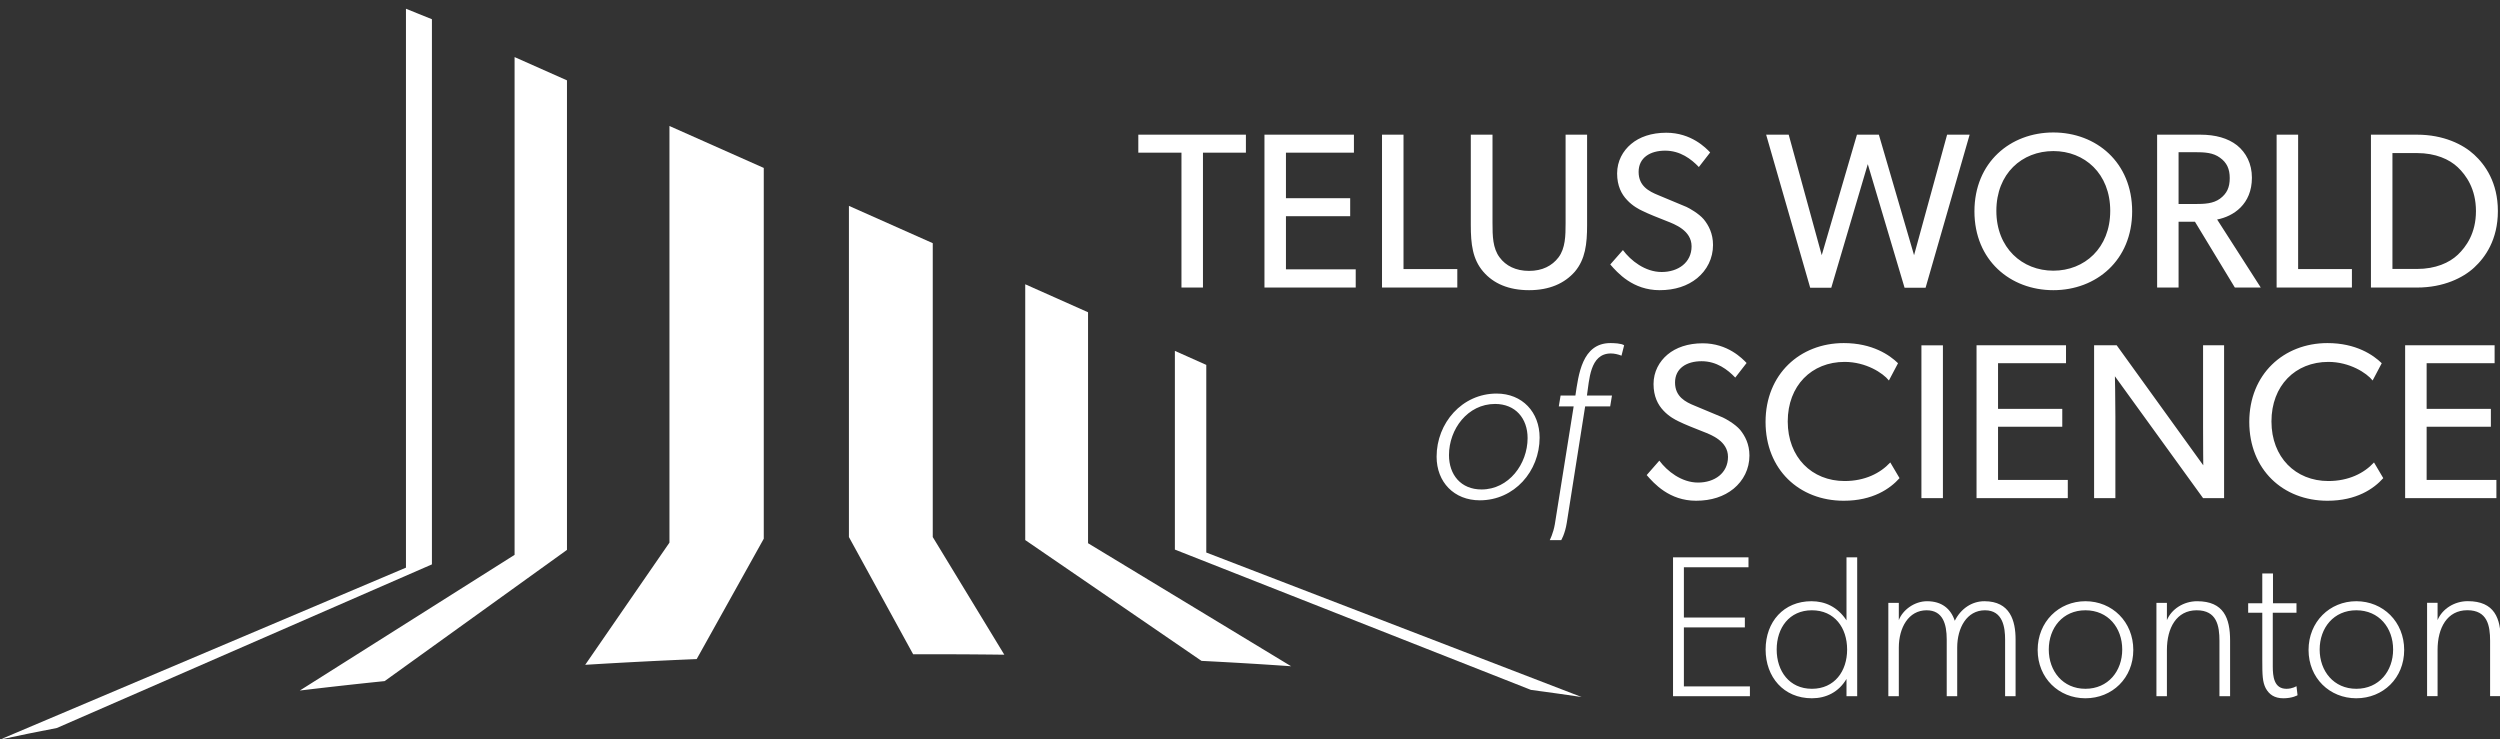 <svg xmlns="http://www.w3.org/2000/svg" width="496" height="110pt" viewBox="0 0 372 110"><rect x="0" y="0" width="372" height="110" fill="#333333" stroke="none"/><defs><clipPath id="a"><path d="M179 44h6.406v8H179zm0 0"/></clipPath><clipPath id="b"><path d="M0 .816h33v54.125H0zm0 0"/></clipPath></defs><path d="M185.391 22.715h-6.39v20.072h-3.199V22.715h-6.421V20.04h16.01v2.674m16.34 20.073h-13.58V20.04h13.313v2.674H191.35v6.782h9.558v2.673h-9.558v7.912h10.381v2.705m15.117.001h-11.205V20.04h3.2v20.001h8.005v2.745m19.312-9.298c0 2.838-.267 5.08-1.812 6.923-1.553 1.78-3.826 2.768-6.821 2.768-3.035 0-5.309-.988-6.83-2.768-1.576-1.843-1.842-4.085-1.842-6.923V20.04h3.23v13.15c0 1.913.032 3.755 1.059 5.112.917 1.246 2.399 2.007 4.383 2.007 1.975 0 3.426-.76 4.375-2.007 1.027-1.357 1.058-3.23 1.058-5.112V20.04h3.2v13.447m16.37 7.912c-1.419 1.152-3.3 1.78-5.574 1.78-3.983 0-6.257-2.572-7.347-3.827l1.882-2.14c1.152 1.552 3.293 3.262 5.763 3.262 2.47 0 4.453-1.412 4.453-3.819 0-2.375-2.54-3.3-3.693-3.755-1.184-.463-2.768-1.09-3.622-1.521-.494-.228-1.459-.722-2.282-1.616-.823-.854-1.482-2.109-1.482-3.951 0-1.85.863-3.364 2.078-4.383 1.254-1.059 3.034-1.678 5.238-1.678 3.724 0 5.903 2.274 6.53 2.932l-1.685 2.172c-1.121-1.184-2.768-2.438-5.01-2.438-2.243 0-3.952 1.05-3.952 3.16 0 2.116 1.545 2.9 2.933 3.465l4.186 1.748c.424.197 1.812.957 2.572 1.843.722.886 1.38 2.11 1.38 3.818 0 1.984-.886 3.733-2.368 4.948m40.552-21.358l-6.555 22.777H283.4l-5.473-18.394-5.434 18.394h-3.136l-6.555-22.777h3.356l4.916 17.931 5.238-17.931h3.262l5.237 17.931 4.916-17.931h3.356m12.45 2.439c-4.65 0-8.476 3.332-8.476 8.899 0 5.535 3.858 8.899 8.476 8.899 4.641 0 8.468-3.364 8.468-8.9 0-5.566-3.827-8.899-8.468-8.899zm0 20.699c-6.398 0-11.738-4.446-11.738-11.73 0-7.284 5.34-11.737 11.738-11.737 6.39 0 11.73 4.453 11.73 11.737s-5.34 11.73-11.73 11.73m24.8-19.712c-1.02-.752-2.235-.823-3.819-.823h-2.344v7.715h2.344c1.584 0 2.8-.062 3.819-.792 1.027-.76 1.45-1.678 1.45-3.065 0-1.349-.423-2.305-1.45-3.035zm6.068 19.32h-3.857l-5.936-9.793h-2.438v9.793h-3.191V20.04h6.421c2.274 0 4.124.525 5.473 1.584 1.349 1.09 2.211 2.736 2.211 4.814 0 3.983-2.776 5.763-5.175 6.225l6.492 10.123m13.564.001h-11.204V20.04h3.2v20.001h8.004v2.745m15.752-17.899c-1.254-1.184-3.3-2.11-6.068-2.11h-3.654V40.02h3.654c2.767 0 4.814-.925 6.068-2.11 1.247-1.191 2.705-3.198 2.705-6.5 0-3.292-1.458-5.339-2.705-6.522zm2.439 14.928c-1.647 1.521-4.548 2.972-8.507 2.972h-6.853V20.04h6.853c3.96 0 6.86 1.45 8.507 2.972 1.646 1.513 3.528 4.147 3.528 8.397 0 4.257-1.882 6.892-3.528 8.405M222.47 60.107c-4.086 0-6.861 3.755-6.861 7.613 0 2.932 1.78 5.112 4.845 5.112 4.054 0 6.853-3.795 6.853-7.645 0-2.932-1.811-5.08-4.838-5.08zm-2.274 14.34c-3.827 0-6.43-2.705-6.43-6.492 0-5.01 3.787-9.393 8.93-9.393 3.827 0 6.399 2.768 6.399 6.555 0 5.01-3.764 9.33-8.9 9.33m10.405 5.927s.525-.987.76-2.367l2.8-17.532h-2.211l.266-1.615h2.203c.463-3.034.957-7.81 5.214-7.81.455 0 1.647.032 2.039.33l-.392 1.545c-.494-.197-1.058-.33-1.584-.33-3.16 0-3.199 4.022-3.56 6.265h3.725l-.267 1.615h-3.724l-2.736 17.336c-.26 1.646-.824 2.563-.824 2.563H230.6m27.348-7.644c-1.419 1.152-3.3 1.78-5.575 1.78-3.983 0-6.256-2.572-7.346-3.819l1.882-2.148c1.152 1.552 3.293 3.262 5.762 3.262 2.47 0 4.454-1.412 4.454-3.819 0-2.375-2.54-3.3-3.693-3.755-1.184-.463-2.768-1.09-3.63-1.521-.486-.228-1.45-.722-2.274-1.608-.823-.862-1.482-2.109-1.482-3.96 0-1.842.863-3.363 2.078-4.382 1.254-1.05 3.034-1.678 5.237-1.678 3.725 0 5.904 2.274 6.532 2.932l-1.686 2.172c-1.121-1.184-2.768-2.438-5.01-2.438-2.235 0-3.952 1.058-3.952 3.167 0 2.11 1.552 2.901 2.932 3.458l4.187 1.749c.424.196 1.812.956 2.572 1.842.721.894 1.38 2.11 1.38 3.826 0 1.976-.886 3.725-2.368 4.94m24.706-1.584c-1.42 1.584-3.983 3.364-8.303 3.364-6.626 0-11.636-4.642-11.636-11.73s5.112-11.73 11.636-11.73c4.25 0 6.821 1.773 8.076 2.996l-1.357 2.571c-.886-1.12-3.426-2.767-6.586-2.767-4.908 0-8.468 3.528-8.468 8.86 0 5.339 3.591 8.867 8.468 8.867 2.995 0 5.3-1.152 6.79-2.767l1.38 2.336m3.254-19.766h3.199v22.738h-3.2zm21.781 22.738h-13.58V51.38h13.313v2.666h-10.114v6.79h9.558V63.5h-9.558v7.912h10.38v2.705m23.256.001h-3.128L314.698 55.99s.071 3.066.071 6.03v12.098h-3.167V51.38h3.363l12.882 17.86s-.031-2.806-.031-5.801v-12.06h3.128v22.739m23.686-2.972c-1.418 1.584-3.982 3.364-8.303 3.364-6.625 0-11.635-4.642-11.635-11.73s5.112-11.73 11.635-11.73c4.25 0 6.822 1.773 8.076 2.996l-1.356 2.571c-.886-1.12-3.426-2.767-6.586-2.767-4.916 0-8.468 3.528-8.468 8.86 0 5.339 3.59 8.867 8.468 8.867 2.995 0 5.308-1.152 6.79-2.767l1.38 2.336m16.833 2.972h-13.58V51.38h13.314v2.666h-10.115v6.79h9.558V63.5h-9.558v7.912h10.381v2.705m-111.077 29.481h-11.44V82.931h11.228v1.474h-9.613v7.487h9.072v1.467h-9.072v8.773h9.825v1.466m9.22-1.105c3.387 0 5.245-2.635 5.245-5.841 0-3.23-1.858-5.842-5.245-5.842-3.356 0-5.237 2.611-5.237 5.842 0 3.206 1.881 5.84 5.237 5.84zm-.063-13.031c2.008 0 3.866.815 5.214 2.846V82.93h1.592v20.667h-1.592v-2.571c-1.168 1.975-3.05 2.877-5.15 2.877-4.196 0-6.885-3.152-6.885-7.252 0-4.132 2.69-7.19 6.821-7.19m30.375 14.137h-1.56v-8.444c0-1.733-.298-4.344-2.996-4.344-2.697 0-4.131 2.611-4.131 5.544v7.244h-1.56v-8.444c0-2.336-.597-4.344-2.996-4.344-2.697 0-4.132 2.611-4.132 5.544v7.244h-1.56V89.705h1.56v2.572c.572-1.522 2.337-2.815 4.195-2.815 2.187 0 3.536 1.105 4.132 2.909.902-1.804 2.548-2.91 4.406-2.91 3.834 0 4.642 2.91 4.642 5.693v8.444m10.389-12.788c-3.356 0-5.45 2.611-5.45 5.842 0 3.206 2.094 5.84 5.45 5.84 3.387 0 5.48-2.634 5.48-5.84 0-3.23-2.093-5.842-5.48-5.842zm0 13.094c-3.952 0-7.104-2.995-7.104-7.19 0-4.194 3.152-7.252 7.104-7.252 3.983 0 7.127 3.058 7.127 7.252 0 4.195-3.144 7.19-7.127 7.19m21.53-.306h-1.584v-8.232c0-2.25-.392-4.556-3.387-4.556s-4.43 2.611-4.43 5.904v6.884h-1.56V89.705h1.56v2.572c.682-1.647 2.486-2.815 4.493-2.815 3.983 0 4.908 2.548 4.908 5.841v8.295m10.036-.148s-.753.454-2.101.454c-1.349 0-2.125-.572-2.635-1.497-.478-.933-.51-1.953-.51-4.195V91.17h-2.1v-1.403h2.1V85.33h1.592v4.438h3.497v1.403h-3.528v7.966c0 1.529.18 3.356 2.038 3.356.894 0 1.49-.392 1.49-.392l.157 1.348m8.742-12.639c-3.356 0-5.449 2.611-5.449 5.842 0 3.206 2.093 5.84 5.45 5.84 3.386 0 5.48-2.634 5.48-5.84 0-3.23-2.094-5.842-5.48-5.842zm0 13.094c-3.951 0-7.103-2.995-7.103-7.19 0-4.194 3.152-7.252 7.103-7.252 3.983 0 7.127 3.058 7.127 7.252 0 4.195-3.144 7.19-7.127 7.19" fill="#fff"/><g clip-path="url(#a)" transform="translate(0 -.337) scale(2.007)"><path d="M185.406 51.781h-.789V47.68c0-1.121-.195-2.27-1.687-2.27-1.493 0-2.207 1.3-2.207 2.942v3.43h-.778v-6.923h.778v1.282c.34-.82 1.238-1.403 2.238-1.403 1.984 0 2.445 1.27 2.445 2.91v4.133" fill="#fff"/></g><g clip-path="url(#b)" transform="translate(0 -.337) scale(2.007)"><path d="M4.219 54.14l27.804-12.128V1.594L30.098.816v41.438L0 55c1.367-.297 2.777-.578 4.219-.86" fill="#fff"/></g><path d="M57.236 101.348l27.129-19.523V11.957L76.57 8.492v74.07l-31.958 20.19c4.124-.494 8.335-.965 12.623-1.404m46.434-3.278l9.98-17.907V24.988l-14.034-6.24v61.995L87.078 98.925a834.28 834.28 0 0116.59-.854m45.774-.651l-10.648-17.508V36.185l-12.474-5.551v49.278l9.558 17.445c4.57-.015 9.095.008 13.564.063m42.676 1.717L161.901 80.83V46.464l-9.346-4.164v38.06l26.227 17.978c4.524.228 8.97.494 13.336.8" fill="#fff"/><path d="M235.344 103.716l-55.849-21.499v-27.92l-4.673-2.086v29.567l52.987 20.88c2.564.344 5.073.69 7.535 1.058" fill="#fff"/></svg>